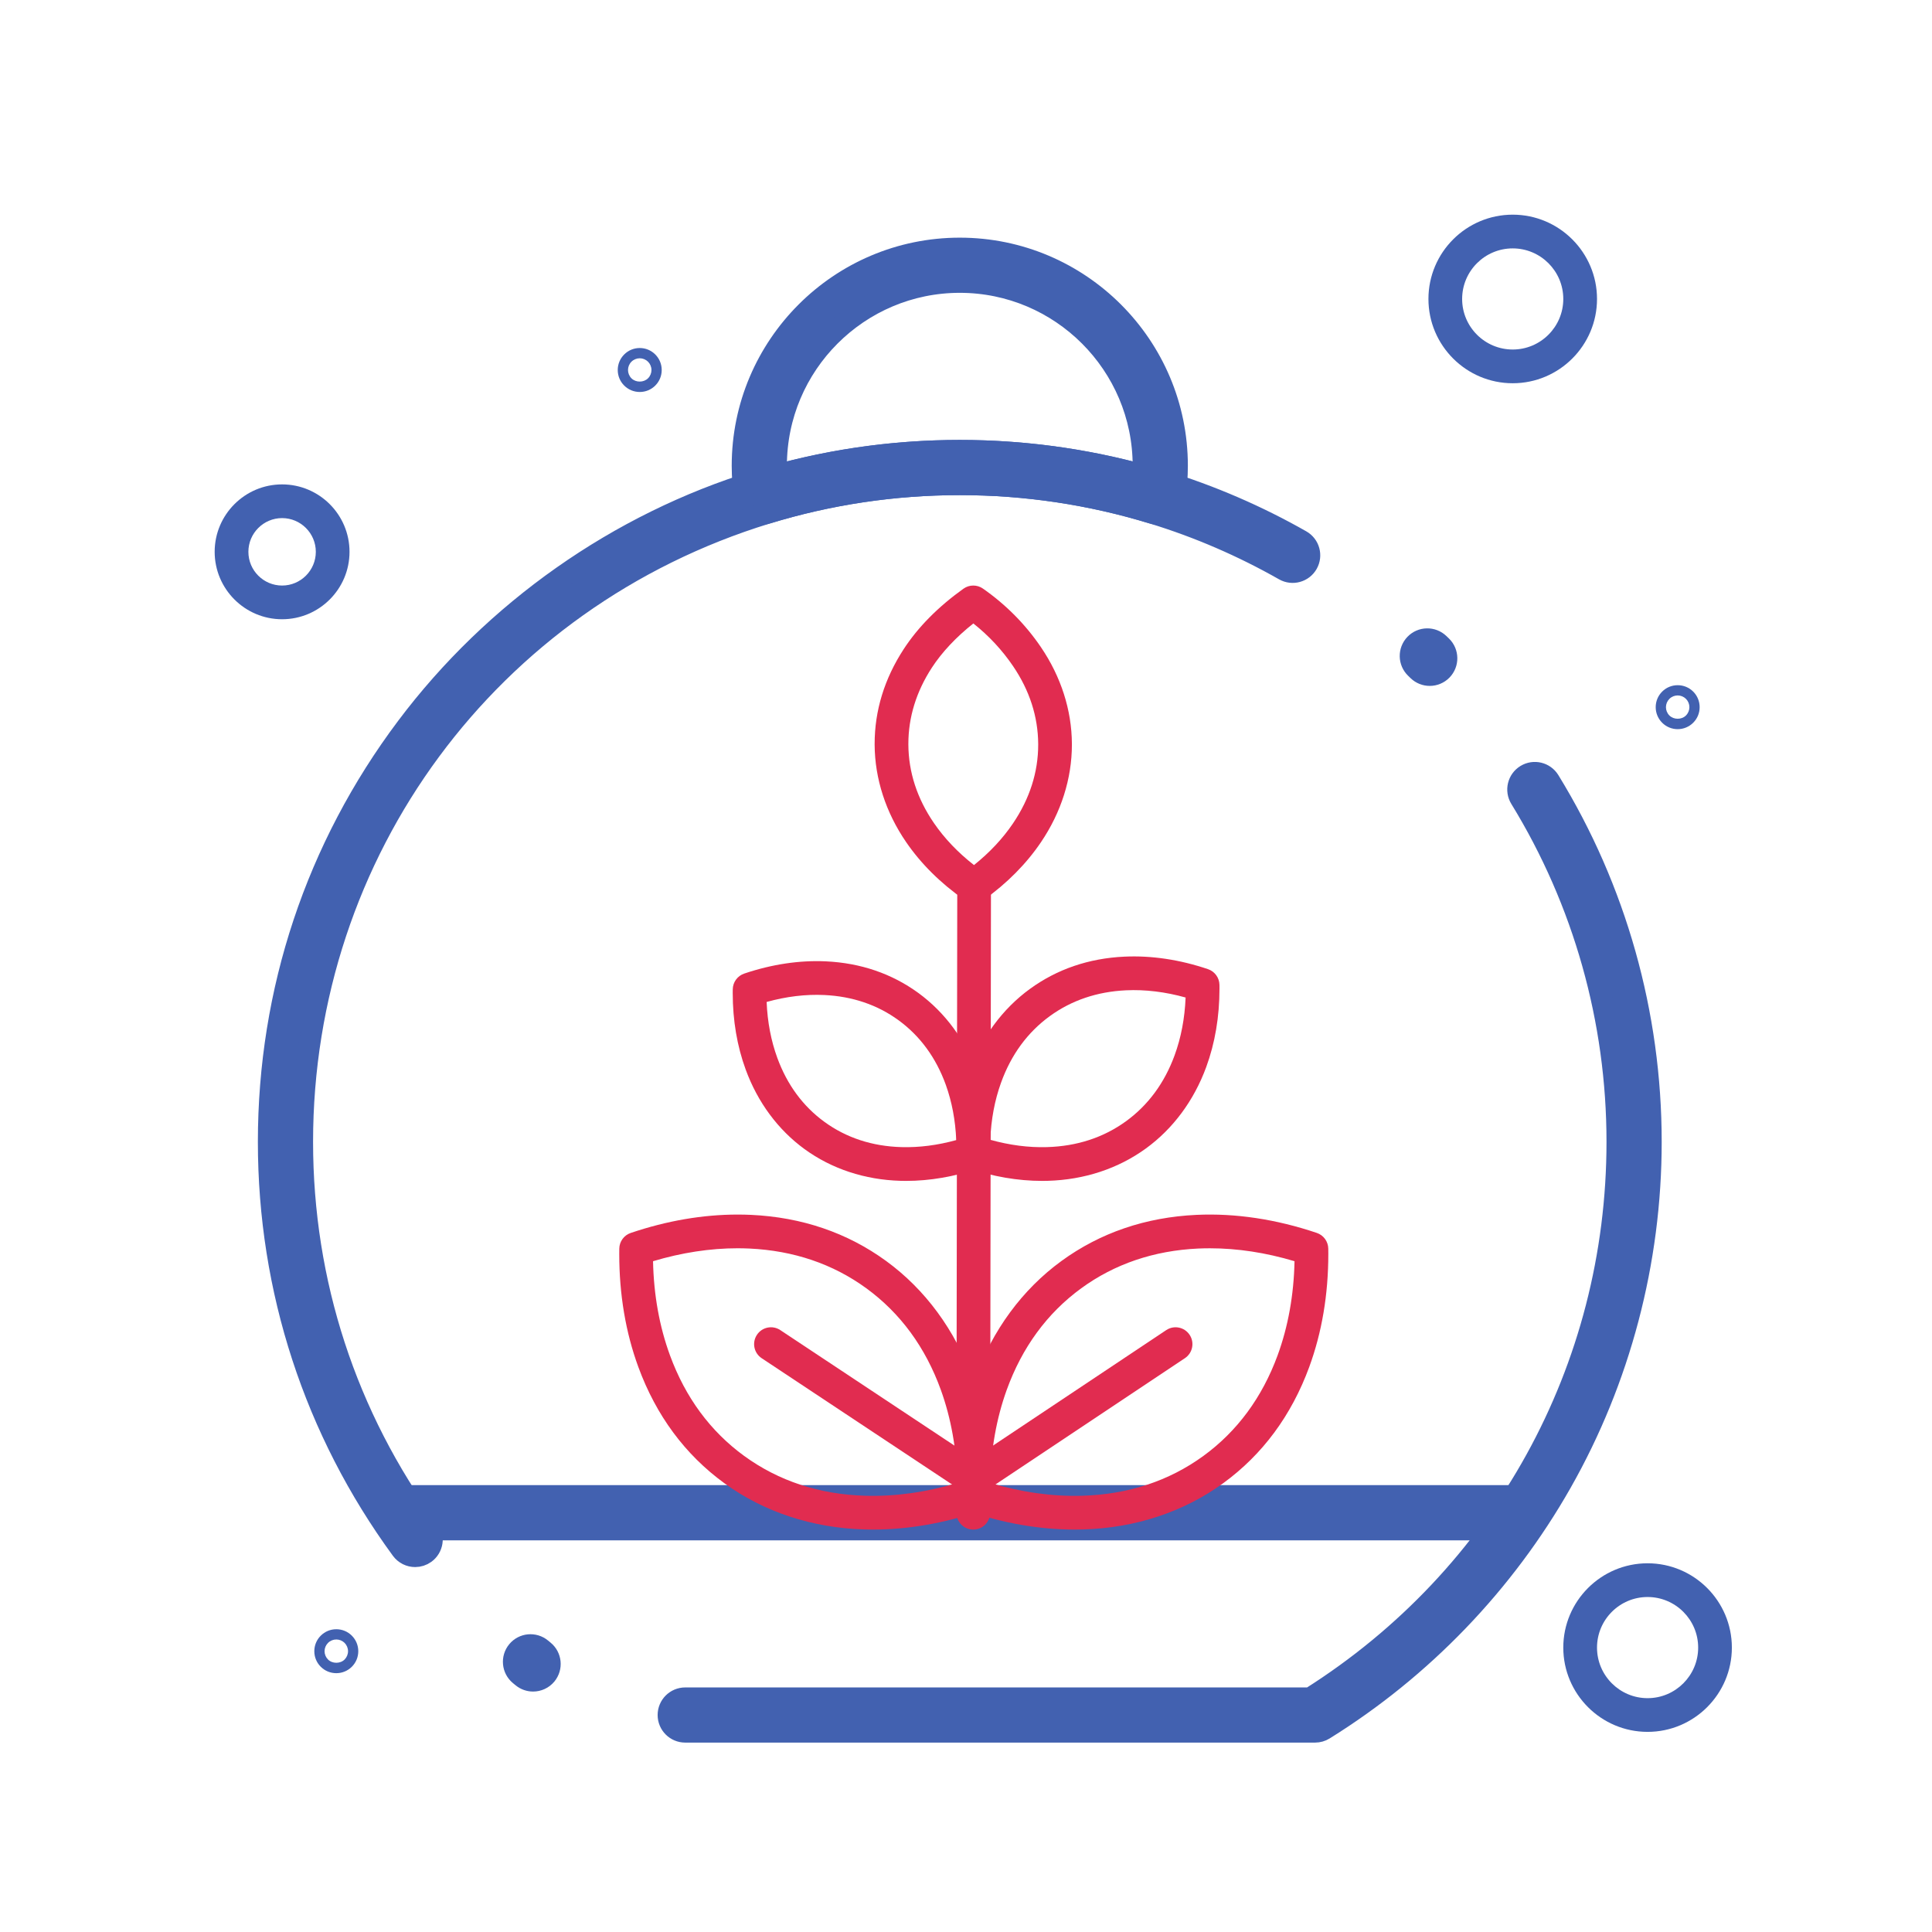 <?xml version="1.0" encoding="UTF-8"?>
<svg width="90px" height="90px" viewBox="0 0 90 90" version="1.1" xmlns="http://www.w3.org/2000/svg" xmlns:xlink="http://www.w3.org/1999/xlink">
    <!-- Generator: sketchtool 61.2 (101010) - https://sketch.com -->
    <title>729D4F60-4C17-46F1-AAC7-73F289250E5C</title>
    <desc>Created with sketchtool.</desc>
    <defs>
        <path d="M930,236 L1282,236 C1285.314,236 1288,238.686 1288,242 L1288,565 C1288,568.314 1285.314,571 1282,571 L930,571 C926.686,571 924,568.314 924,565 L924,242 C924,238.686 926.686,236 930,236 Z" id="path-1"></path>
        <filter x="-13.2%" y="-9.6%" width="122.0%" height="123.9%" filterUnits="objectBoundingBox" id="filter-2">
            <feOffset dx="-8" dy="8" in="SourceAlpha" result="shadowOffsetOuter1"></feOffset>
            <feGaussianBlur stdDeviation="12" in="shadowOffsetOuter1" result="shadowBlurOuter1"></feGaussianBlur>
            <feColorMatrix values="0 0 0 0 0.931   0 0 0 0 0.939   0 0 0 0 0.95  0 0 0 1 0" type="matrix" in="shadowBlurOuter1"></feColorMatrix>
        </filter>
    </defs>
    <g id="✅-01-Smart-City" stroke="none" stroke-width="1" fill="none" fill-rule="evenodd">
        <g id="Smart-City" transform="translate(-1137, -2888)">
            <rect fill="#FFFFFF" x="0" y="0" width="1440" height="6772"></rect>
            <g id="Group-4" transform="translate(76, 2626)">
                <g id="Rectangle-Copy-4">
                    <use fill="black" fill-opacity="1" filter="url(#filter-2)" xlink:href="#path-1"></use>
                    <use fill="#FFFFFF" fill-rule="evenodd" xlink:href="#path-1"></use>
                </g>
                <g id="Component-/-Icon-/-crecer" transform="translate(1061, 262)">
                    <g id="Group" transform="translate(10, 10)">
                        <path d="M35.378,32.063 C35.221,32.063 35.064,32.016 34.929,31.922 C33.82,31.148 32.905,30.241 32.21,29.227 C31.261,27.843 30.754,26.276 30.744,24.697 L30.744,24.651 C30.744,23.102 31.199,21.619 32.096,20.242 C32.762,19.218 33.699,18.27 34.881,17.424 C35.152,17.23 35.515,17.228 35.788,17.418 C36.863,18.169 37.774,19.09 38.496,20.155 C39.427,21.529 39.924,23.08 39.933,24.643 L39.933,24.689 C39.933,26.269 39.434,27.842 38.49,29.236 C37.81,30.24 36.917,31.142 35.835,31.916 C35.699,32.014 35.538,32.063 35.378,32.063 Z M35.342,19.043 C34.54,19.679 33.878,20.383 33.412,21.099 C32.684,22.216 32.315,23.412 32.315,24.651 L32.315,24.688 C32.323,25.97 32.723,27.198 33.505,28.339 C33.997,29.056 34.623,29.713 35.372,30.298 C36.101,29.715 36.711,29.064 37.19,28.356 C37.968,27.206 38.363,25.972 38.363,24.689 L38.363,24.656 C38.355,23.384 37.963,22.167 37.196,21.036 C36.686,20.283 36.064,19.615 35.342,19.043 Z" id="Shape" fill="#E12C50"></path>
                        <path d="M43.934,13.942 C43.857,13.942 43.78,13.931 43.704,13.908 C40.799,13.017 37.773,12.565 34.71,12.565 C31.648,12.565 28.622,13.017 25.717,13.908 C25.5,13.974 25.264,13.944 25.07,13.823 C24.877,13.702 24.746,13.504 24.711,13.279 C24.628,12.755 24.586,12.222 24.586,11.695 C24.586,6.112 29.128,1.571 34.71,1.571 C40.293,1.571 44.835,6.112 44.835,11.695 C44.835,12.221 44.793,12.754 44.71,13.279 C44.675,13.504 44.543,13.702 44.35,13.823 C44.224,13.902 44.08,13.942 43.934,13.942 Z M34.71,10.994 C37.61,10.994 40.479,11.38 43.252,12.141 C43.26,11.992 43.264,11.843 43.264,11.695 C43.264,6.978 39.427,3.141 34.71,3.141 C29.994,3.141 26.157,6.978 26.157,11.695 C26.157,11.843 26.161,11.992 26.169,12.141 C28.942,11.38 31.811,10.994 34.71,10.994 Z" id="Shape" stroke="#4261B0" fill="#4261B0"></path>
                        <path d="M51.262,70.677 L21.92,70.677 C21.487,70.677 21.135,70.326 21.135,69.892 C21.135,69.458 21.487,69.107 21.92,69.107 L51.036,69.107 C59.995,63.453 65.337,53.782 65.337,43.192 C65.337,37.526 63.778,31.993 60.83,27.19 C60.603,26.821 60.718,26.337 61.088,26.11 C61.457,25.883 61.941,25.999 62.168,26.369 C65.269,31.418 66.908,37.236 66.908,43.192 C66.908,48.767 65.46,54.261 62.72,59.08 C60.064,63.751 56.245,67.721 51.676,70.559 C51.552,70.636 51.408,70.677 51.262,70.677 Z M14.833,68.299 C14.658,68.299 14.482,68.241 14.336,68.121 L14.212,68.019 C13.878,67.743 13.831,67.248 14.107,66.913 C14.383,66.579 14.878,66.532 15.213,66.809 L15.331,66.906 C15.667,67.181 15.716,67.676 15.441,68.012 C15.286,68.201 15.06,68.299 14.833,68.299 Z M9.34,62.5 C9.098,62.5 8.86,62.389 8.706,62.179 C4.654,56.64 2.513,50.074 2.513,43.192 C2.513,36.163 4.738,29.484 8.947,23.879 C13.017,18.458 18.809,14.384 25.256,12.406 C28.31,11.469 31.491,10.994 34.71,10.994 C37.93,10.994 41.11,11.469 44.165,12.406 C46.401,13.092 48.568,14.028 50.606,15.187 C50.983,15.401 51.114,15.88 50.9,16.257 C50.686,16.634 50.206,16.766 49.829,16.552 C47.891,15.45 45.83,14.56 43.704,13.908 C40.799,13.017 37.773,12.565 34.71,12.565 C31.648,12.565 28.622,13.017 25.717,13.908 C12.777,17.877 4.084,29.645 4.084,43.192 C4.084,49.739 6.12,55.983 9.974,61.251 C10.23,61.601 10.153,62.093 9.804,62.349 C9.664,62.451 9.501,62.5 9.34,62.5 Z M56.603,21.452 C56.406,21.452 56.208,21.378 56.056,21.23 L55.946,21.123 C55.633,20.823 55.623,20.326 55.924,20.013 C56.224,19.7 56.721,19.69 57.034,19.991 L57.15,20.103 C57.461,20.405 57.468,20.903 57.166,21.214 C57.012,21.372 56.808,21.452 56.603,21.452 Z" id="Shape" stroke="#4261B0" fill="#4261B0"></path>
                        <path d="M60.468,61.254 L8.638,61.254 C8.205,61.254 7.853,60.902 7.853,60.468 C7.853,60.035 8.205,59.683 8.638,59.683 L60.468,59.683 C60.902,59.683 61.254,60.035 61.254,60.468 C61.254,60.902 60.902,61.254 60.468,61.254 Z" id="Path" stroke="#4261B0" fill="#4261B0"></path>
                        <path d="M66.751,70.677 C64.586,70.677 62.824,68.916 62.824,66.751 C62.824,64.586 64.586,62.824 66.751,62.824 C68.916,62.824 70.677,64.586 70.677,66.751 C70.677,68.916 68.916,70.677 66.751,70.677 Z M66.751,64.395 C65.452,64.395 64.395,65.452 64.395,66.751 C64.395,68.05 65.452,69.107 66.751,69.107 C68.05,69.107 69.107,68.05 69.107,66.751 C69.107,65.452 68.05,64.395 66.751,64.395 Z" id="Shape" fill="#4261B0"></path>
                        <path d="M60.468,7.853 C58.303,7.853 56.542,6.092 56.542,3.927 C56.542,1.761 58.303,0 60.468,0 C62.633,0 64.395,1.761 64.395,3.927 C64.395,6.092 62.633,7.853 60.468,7.853 Z M60.468,1.571 C59.169,1.571 58.112,2.627 58.112,3.927 C58.112,5.226 59.169,6.282 60.468,6.282 C61.767,6.282 62.824,5.226 62.824,3.927 C62.824,2.627 61.767,1.571 60.468,1.571 Z" id="Shape" fill="#4261B0"></path>
                        <path d="M3.141,18.847 C1.409,18.847 0,17.438 0,15.706 C0,13.974 1.409,12.565 3.141,12.565 C4.873,12.565 6.282,13.974 6.282,15.706 C6.282,17.438 4.873,18.847 3.141,18.847 Z M3.141,14.135 C2.275,14.135 1.571,14.84 1.571,15.706 C1.571,16.572 2.275,17.277 3.141,17.277 C4.007,17.277 4.712,16.572 4.712,15.706 C4.712,14.84 4.007,14.135 3.141,14.135 Z" id="Shape" fill="#4261B0"></path>
                        <path d="M35.339,61.254 C35.338,61.254 35.338,61.254 35.338,61.254 C34.904,61.253 34.553,60.901 34.553,60.467 L34.593,31.277 C34.593,30.844 34.945,30.493 35.378,30.493 C35.378,30.493 35.379,30.493 35.379,30.493 C35.813,30.493 36.164,30.845 36.163,31.279 L36.124,60.469 C36.123,60.903 35.772,61.254 35.339,61.254 Z" id="Path" fill="#E12C50"></path>
                        <path d="M40.069,61.254 C38.446,61.254 36.77,60.966 35.089,60.398 C34.774,60.291 34.559,59.997 34.555,59.664 C34.554,59.581 34.553,59.497 34.553,59.414 C34.553,57.558 34.844,55.812 35.417,54.222 C36.232,51.963 37.625,50.069 39.446,48.742 C41.252,47.426 43.369,46.703 45.741,46.593 C47.548,46.51 49.446,46.794 51.342,47.434 C51.658,47.541 51.872,47.835 51.876,48.168 C51.877,48.251 51.878,48.335 51.878,48.418 C51.878,50.302 51.579,52.072 50.989,53.68 C50.16,55.938 48.813,57.759 46.986,59.09 C45.143,60.433 42.885,61.179 40.453,61.248 C40.326,61.252 40.197,61.254 40.069,61.254 Z M36.127,59.081 C37.583,59.516 39.021,59.718 40.409,59.678 C42.552,59.617 44.454,58.992 46.061,57.821 C47.633,56.676 48.795,55.1 49.515,53.139 C50.006,51.8 50.271,50.325 50.304,48.752 C48.967,48.352 47.644,48.15 46.362,48.15 C46.179,48.15 45.994,48.154 45.813,48.162 C43.755,48.258 41.923,48.88 40.371,50.011 C38.782,51.169 37.612,52.765 36.894,54.755 C36.417,56.079 36.16,57.532 36.127,59.081 Z" id="Shape" fill="#E12C50"></path>
                        <path d="M35.339,59.683 C35.086,59.683 34.837,59.56 34.685,59.333 C34.445,58.973 34.542,58.485 34.903,58.244 L44.327,51.962 C44.688,51.721 45.175,51.819 45.416,52.18 C45.656,52.54 45.559,53.028 45.198,53.269 L35.774,59.551 C35.64,59.64 35.489,59.683 35.339,59.683 Z" id="Path" fill="#E12C50"></path>
                        <path d="M30.657,61.254 C30.528,61.254 30.4,61.252 30.272,61.248 C27.841,61.179 25.582,60.433 23.74,59.091 C21.912,57.759 20.565,55.939 19.736,53.68 C19.146,52.072 18.847,50.302 18.847,48.418 C18.847,48.335 18.848,48.251 18.849,48.166 C18.854,47.834 19.068,47.541 19.383,47.435 C21.064,46.867 22.74,46.579 24.363,46.579 C24.571,46.579 24.78,46.584 24.984,46.593 C27.356,46.703 29.474,47.426 31.28,48.742 C33.101,50.069 34.494,51.964 35.308,54.222 C35.881,55.812 36.172,57.559 36.172,59.414 C36.172,59.497 36.172,59.581 36.17,59.665 C36.166,59.998 35.952,60.292 35.636,60.398 C33.955,60.966 32.28,61.254 30.657,61.254 Z M20.421,48.752 C20.454,50.325 20.719,51.799 21.211,53.139 C21.93,55.1 23.092,56.676 24.664,57.821 C26.272,58.992 28.173,59.617 30.316,59.678 C31.704,59.718 33.142,59.516 34.598,59.08 C34.566,57.532 34.308,56.079 33.831,54.755 C33.113,52.765 31.943,51.169 30.354,50.011 C28.802,48.88 26.97,48.258 24.911,48.162 C24.731,48.154 24.546,48.149 24.363,48.149 C23.082,48.149 21.758,48.352 20.421,48.752 Z" id="Shape" fill="#E12C50"></path>
                        <path d="M38.546,45.011 C37.419,45.011 36.255,44.811 35.088,44.418 C34.773,44.311 34.559,44.018 34.554,43.685 C34.554,43.627 34.553,43.569 34.553,43.511 C34.553,42.223 34.755,41.009 35.154,39.904 C35.724,38.325 36.699,36.998 37.975,36.069 C39.241,35.147 40.723,34.641 42.382,34.564 C43.641,34.506 44.957,34.702 46.273,35.147 C46.588,35.254 46.802,35.547 46.807,35.88 C46.808,35.938 46.808,35.996 46.808,36.054 C46.808,37.36 46.6,38.59 46.19,39.709 C45.618,41.267 44.649,42.576 43.386,43.496 C42.095,44.436 40.515,44.959 38.815,45.007 C38.726,45.01 38.636,45.011 38.546,45.011 Z M36.132,43.096 C37.03,43.347 37.916,43.462 38.769,43.437 C40.171,43.397 41.413,42.99 42.462,42.226 C43.486,41.48 44.245,40.45 44.715,39.168 C45.019,38.34 45.191,37.434 45.23,36.468 C44.284,36.204 43.35,36.09 42.455,36.132 C41.108,36.195 39.912,36.6 38.9,37.338 C37.864,38.093 37.101,39.135 36.632,40.437 C36.337,41.253 36.169,42.146 36.132,43.096 Z" id="Shape" fill="#E12C50"></path>
                        <path d="M32.21,45.011 C32.122,45.011 32.035,45.01 31.948,45.007 C30.286,44.96 28.741,44.449 27.479,43.53 C26.244,42.63 25.296,41.35 24.738,39.827 C24.337,38.735 24.133,37.533 24.133,36.256 C24.133,36.2 24.134,36.143 24.135,36.087 C24.139,35.754 24.353,35.46 24.669,35.353 C25.955,34.919 27.24,34.727 28.471,34.783 C30.092,34.859 31.542,35.354 32.779,36.255 C34.026,37.164 34.98,38.461 35.537,40.005 C35.926,41.085 36.124,42.271 36.124,43.529 C36.124,43.585 36.123,43.642 36.123,43.699 C36.118,44.031 35.904,44.325 35.589,44.431 C34.449,44.816 33.312,45.011 32.21,45.011 Z M25.713,36.675 C25.751,37.609 25.919,38.486 26.212,39.286 C26.67,40.534 27.407,41.534 28.404,42.26 C29.422,43.002 30.63,43.399 31.993,43.437 C32.823,43.46 33.676,43.35 34.545,43.11 C34.507,42.19 34.344,41.327 34.06,40.537 C33.603,39.272 32.861,38.258 31.854,37.524 C30.87,36.807 29.707,36.413 28.398,36.352 C27.53,36.311 26.628,36.421 25.713,36.675 Z" id="Shape" fill="#E12C50"></path>
                        <path d="M35.386,59.683 C35.237,59.683 35.086,59.641 34.953,59.552 L25.481,53.27 C25.119,53.03 25.021,52.543 25.261,52.181 C25.5,51.819 25.988,51.721 26.349,51.961 L35.821,58.243 C36.183,58.483 36.281,58.97 36.041,59.332 C35.89,59.56 35.641,59.683 35.386,59.683 Z" id="Path" fill="#E12C50"></path>
                        <path d="M19.802,8.26 C19.528,8.26 19.271,8.154 19.077,7.96 C18.884,7.768 18.777,7.51 18.777,7.236 C18.777,6.963 18.884,6.706 19.077,6.513 C19.27,6.319 19.528,6.212 19.801,6.212 C20.075,6.212 20.332,6.319 20.525,6.512 C20.719,6.706 20.825,6.963 20.825,7.236 C20.825,7.51 20.719,7.767 20.525,7.961 C20.332,8.154 20.075,8.26 19.802,8.26 Z M19.802,6.69 C19.658,6.69 19.517,6.748 19.415,6.85 C19.313,6.952 19.255,7.093 19.255,7.236 C19.255,7.38 19.313,7.521 19.415,7.623 C19.619,7.827 19.985,7.826 20.188,7.622 C20.29,7.521 20.348,7.38 20.348,7.236 C20.348,7.092 20.289,6.951 20.187,6.849 C20.086,6.748 19.945,6.69 19.802,6.69 Z" id="Shape" fill="#4261B0"></path>
                        <path d="M68.153,23.967 C67.879,23.967 67.622,23.86 67.429,23.667 C67.235,23.472 67.129,23.216 67.129,22.943 C67.129,22.669 67.235,22.412 67.428,22.219 C67.622,22.025 67.879,21.919 68.153,21.919 C68.426,21.919 68.683,22.025 68.877,22.218 C69.07,22.412 69.176,22.669 69.176,22.943 C69.176,23.217 69.07,23.474 68.876,23.667 C68.683,23.86 68.426,23.967 68.153,23.967 Z M68.153,22.396 C68.009,22.396 67.868,22.454 67.767,22.556 C67.665,22.658 67.606,22.799 67.606,22.943 C67.606,23.086 67.664,23.227 67.766,23.329 C67.97,23.533 68.336,23.533 68.539,23.329 C68.641,23.227 68.699,23.086 68.699,22.943 C68.699,22.799 68.641,22.659 68.54,22.557 C68.437,22.454 68.296,22.396 68.153,22.396 Z" id="Shape" fill="#4261B0"></path>
                        <path d="M5.666,67.943 C5.392,67.943 5.135,67.837 4.941,67.643 C4.749,67.451 4.642,67.194 4.642,66.92 C4.642,66.646 4.748,66.389 4.942,66.196 C5.135,66.003 5.392,65.896 5.666,65.896 C5.94,65.896 6.197,66.002 6.39,66.196 C6.583,66.389 6.69,66.646 6.69,66.92 C6.69,67.193 6.584,67.45 6.39,67.644 C6.196,67.837 5.939,67.943 5.666,67.943 Z M5.666,66.373 C5.522,66.373 5.382,66.431 5.28,66.533 C5.178,66.635 5.119,66.776 5.119,66.92 C5.119,67.063 5.178,67.204 5.28,67.306 C5.483,67.509 5.849,67.51 6.053,67.306 C6.154,67.204 6.213,67.063 6.213,66.92 C6.213,66.776 6.154,66.635 6.052,66.532 C5.951,66.431 5.81,66.373 5.666,66.373 Z" id="Shape" fill="#4261B0"></path>
                    </g>
                    <g id="noun_growing_2403788" transform="translate(4, 5)"></g>
                </g>
            </g>
        </g>
    </g>
</svg>